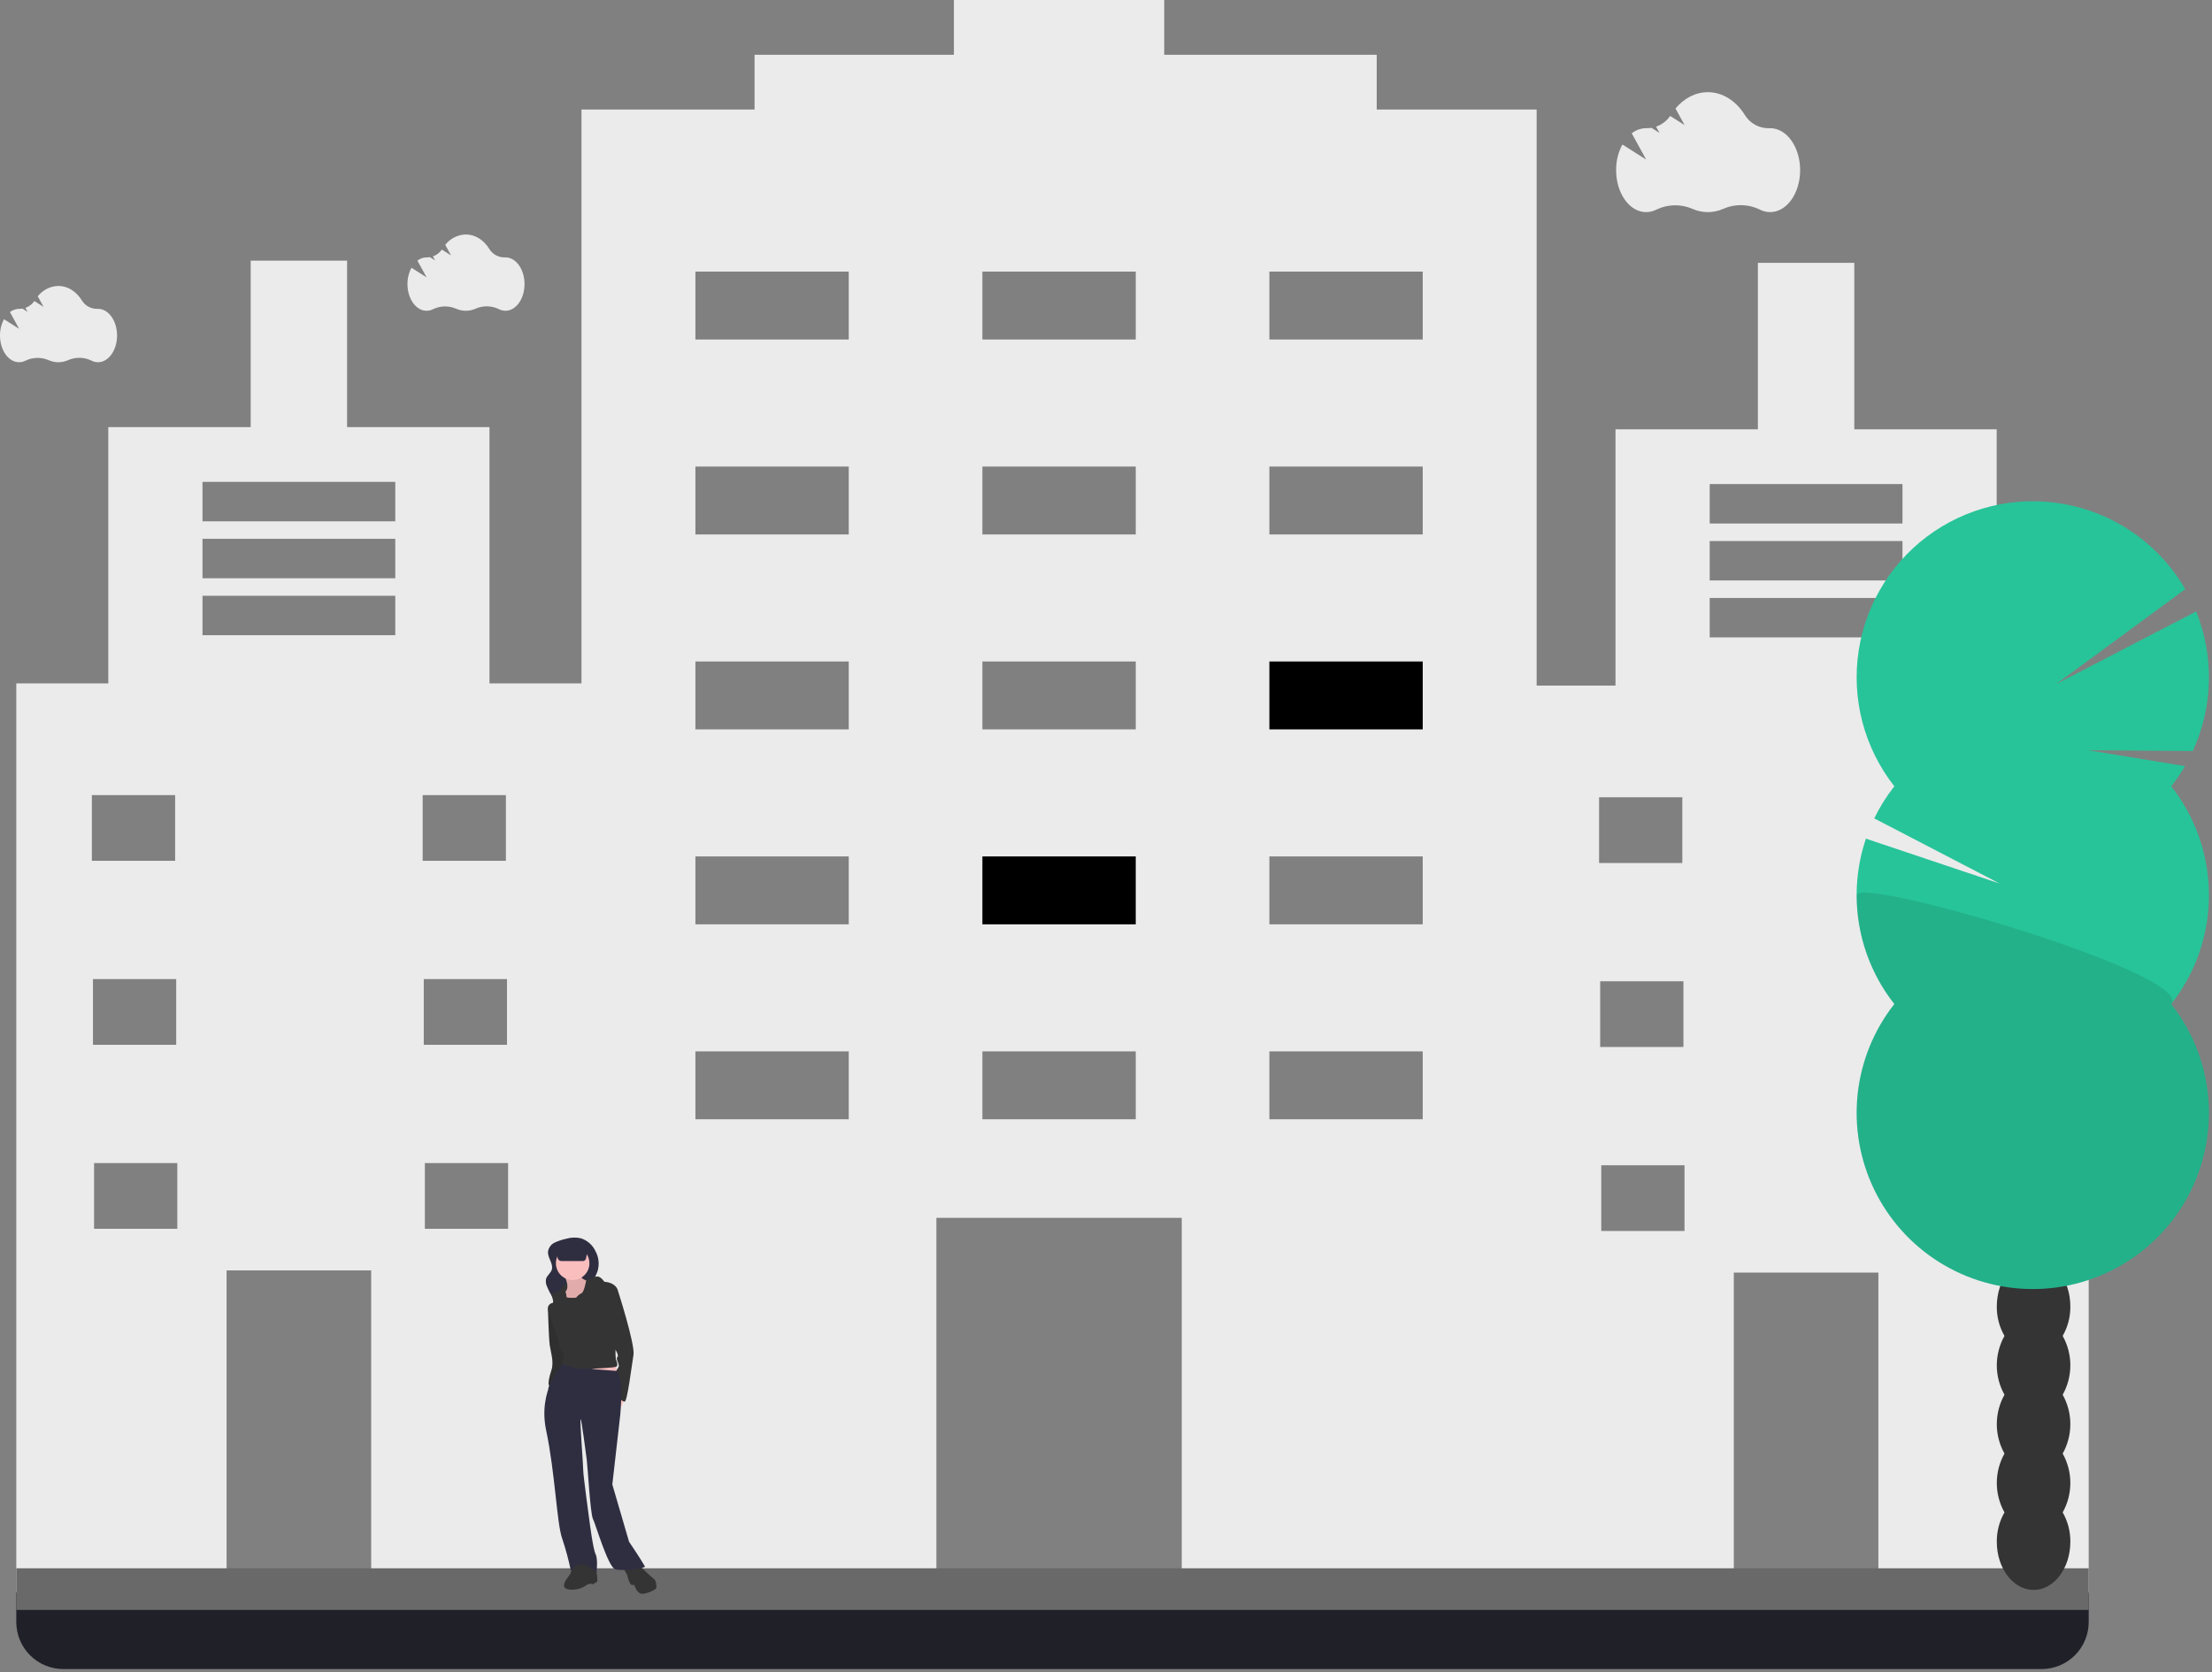 <?xml version="1.0" encoding="UTF-8"?> <svg xmlns="http://www.w3.org/2000/svg" width="492" height="372" viewBox="0 0 492 372" fill="none"><rect x="0" y="0" width="492" height="372" fill="#808080" stroke="none"/> <path d="M321.608 143.743H279.704V170.542H321.608V143.743Z" fill="black"></path> <path d="M256.315 185.647H214.41V212.447H256.315V185.647Z" fill="black"></path> <path d="M444.109 152.513V95.504H412.437V58.472H390.997V95.504H359.325V152.513H341.784V24.363H306.214V12.182H258.949V0H212.172V12.182H167.831V24.363H129.337V152.026H108.872V95.016H77.2V57.984H55.76V95.016H24.088V152.026H3.623V354.241H50.4V282.613H82.56V354.241H208.274V270.918H262.847V354.241H338.86V354.728H385.638V283.1H417.797V354.728H464.574V152.513H444.109ZM20.434 176.877H38.95V191.495H20.434V176.877ZM20.677 217.807H39.193V232.425H20.677V217.807ZM39.437 273.355H20.921V258.737H39.437V273.355ZM87.92 141.306H45.04V132.536H87.92V141.306ZM87.92 128.638H45.04V119.867H87.92V128.638ZM87.92 115.969H45.04V107.198H87.92V115.969ZM94.01 176.877H112.526V191.495H94.01V176.877ZM94.254 217.807H112.77V232.425H94.254V217.807ZM113.014 273.355H94.498V258.737H113.014V273.355ZM188.783 248.992H154.675V233.886H188.783V248.992ZM188.783 205.625H154.675V190.52H188.783V205.625ZM188.783 162.259H154.675V147.154H188.783V162.259ZM188.783 118.892H154.675V103.787H188.783V118.892ZM188.783 75.526H154.675V60.421H188.783V75.526ZM252.615 248.992H218.506V233.886H252.615V248.992ZM252.615 205.625H218.506V190.52H252.615V205.625ZM252.615 162.259H218.506V147.154H252.615V162.259ZM252.615 118.892H218.506V103.787H252.615V118.892ZM252.615 75.526H218.506V60.421H252.615V75.526ZM316.446 248.992H282.338V233.886H316.446V248.992ZM316.446 205.625H282.338V190.52H316.446V205.625ZM316.446 162.259H282.338V147.154H316.446V162.259ZM316.446 118.892H282.338V103.787H316.446V118.892ZM316.446 75.526H282.338V60.421H316.446V75.526ZM355.671 177.364H374.187V191.982H355.671V177.364ZM355.915 218.294H374.431V232.912H355.915V218.294ZM374.674 273.842H356.158V259.224H374.674V273.842ZM423.157 141.794H380.278V133.023H423.157V141.794ZM423.157 129.125H380.278V120.354H423.157V129.125ZM423.157 116.456H380.278V107.685H423.157V116.456ZM429.491 218.294H448.007V232.912H429.491V218.294ZM448.251 273.842H429.735V259.224H448.251V273.842Z" fill="#EBEBEB"></path> <path d="M19.821 305.024L19.821 305.025C19.838 304.986 19.853 304.943 19.87 304.904L19.821 305.024Z" fill="#343434"></path> <path d="M19.295 306.318L19.246 306.439C19.262 306.397 19.28 306.36 19.295 306.319L19.295 306.318Z" fill="#343434"></path> <path d="M1.154 327.395L1.146 327.525C1.147 327.481 1.153 327.44 1.155 327.396L1.154 327.395Z" fill="#343434"></path> <path d="M436.918 303.562L436.919 303.563C436.936 303.524 436.951 303.481 436.968 303.442L436.918 303.562Z" fill="#343434"></path> <path d="M436.393 304.857L436.344 304.977C436.359 304.936 436.377 304.898 436.393 304.857L436.393 304.857Z" fill="#343434"></path> <path d="M418.252 325.934L418.243 326.063C418.245 326.019 418.25 325.978 418.252 325.934L418.252 325.934Z" fill="#343434"></path> <path d="M418.352 324.54L418.353 324.54C418.357 324.498 418.358 324.453 418.362 324.411L418.352 324.54Z" fill="#343434"></path> <path d="M3.623 354.241H464.574V360.836C464.574 363.61 463.472 366.27 461.511 368.231C459.549 370.193 456.889 371.295 454.115 371.295H14.082C11.308 371.295 8.648 370.193 6.686 368.231C4.725 366.27 3.623 363.61 3.623 360.836V354.241Z" fill="#202028"></path> <path d="M464.574 348.881H3.623V358.139H464.574V348.881Z" fill="#69696A"></path> <path d="M360.857 32.147L366.151 35.504L362.937 29.66C363.847 28.933 364.973 28.531 366.138 28.517C366.166 28.517 366.195 28.517 366.223 28.518C366.591 28.524 366.959 28.497 367.321 28.437L369.116 29.574L368.346 28.176C369.618 27.733 370.716 26.899 371.485 25.794L374.696 27.83L372.668 24.142C374.545 21.888 377.077 20.506 379.862 20.506C383.201 20.506 386.176 22.492 388.096 25.586C388.664 26.512 389.466 27.271 390.422 27.786C391.378 28.302 392.453 28.555 393.539 28.52C393.598 28.518 393.658 28.517 393.718 28.517C397.405 28.517 400.393 32.697 400.393 37.853C400.393 43.009 397.405 47.188 393.718 47.188C392.908 47.185 392.11 46.986 391.393 46.606C390.139 45.997 388.766 45.667 387.371 45.639C385.976 45.612 384.592 45.888 383.314 46.449C382.235 46.934 381.065 47.186 379.882 47.188C378.698 47.191 377.528 46.944 376.446 46.464C375.178 45.915 373.807 45.644 372.425 45.671C371.044 45.697 369.684 46.021 368.438 46.619C367.728 46.99 366.939 47.186 366.138 47.188C362.452 47.188 359.463 43.009 359.463 37.853C359.442 35.864 359.921 33.902 360.857 32.147Z" fill="#EBEBEB"></path> <path d="M91.518 59.565L94.885 61.7L92.841 57.983C93.42 57.521 94.137 57.265 94.877 57.256C94.895 57.256 94.913 57.256 94.932 57.257C95.165 57.26 95.399 57.243 95.63 57.205L96.772 57.929L96.282 57.039C97.091 56.757 97.79 56.227 98.279 55.524L100.322 56.819L99.031 54.473C99.575 53.772 100.267 53.201 101.059 52.801C101.85 52.401 102.721 52.182 103.608 52.16C105.732 52.16 107.624 53.423 108.845 55.392C109.207 55.98 109.717 56.463 110.325 56.791C110.933 57.119 111.617 57.28 112.308 57.258C112.346 57.257 112.384 57.256 112.422 57.256C114.767 57.256 116.668 59.915 116.668 63.195C116.668 66.475 114.767 69.133 112.422 69.133C111.906 69.131 111.399 69.004 110.943 68.763C110.145 68.375 109.272 68.165 108.384 68.148C107.497 68.13 106.616 68.306 105.804 68.663C105.117 68.971 104.373 69.132 103.62 69.133C102.867 69.135 102.123 68.978 101.434 68.673C100.628 68.323 99.756 68.151 98.877 68.168C97.998 68.185 97.133 68.391 96.341 68.771C95.889 69.007 95.387 69.132 94.877 69.133C92.532 69.133 90.631 66.475 90.631 63.195C90.618 61.93 90.922 60.681 91.518 59.565Z" fill="#EBEBEB"></path> <path d="M0.887 71.013L4.255 73.148L2.21 69.431C2.789 68.969 3.506 68.713 4.246 68.704C4.265 68.704 4.283 68.704 4.301 68.705C4.535 68.708 4.769 68.691 4.999 68.653L6.141 69.377L5.651 68.487C6.46 68.205 7.159 67.675 7.648 66.972L9.691 68.267L8.4 65.921C8.944 65.22 9.636 64.649 10.428 64.249C11.219 63.849 12.09 63.63 12.977 63.608C15.101 63.608 16.993 64.871 18.215 66.84C18.576 67.428 19.086 67.911 19.694 68.239C20.302 68.567 20.986 68.728 21.677 68.706C21.715 68.705 21.753 68.704 21.791 68.704C24.136 68.704 26.037 71.363 26.037 74.643C26.037 77.923 24.136 80.581 21.791 80.581C21.275 80.579 20.768 80.452 20.312 80.211C19.514 79.823 18.641 79.613 17.753 79.596C16.866 79.579 15.986 79.754 15.173 80.111C14.486 80.419 13.742 80.58 12.989 80.581C12.236 80.583 11.492 80.426 10.803 80.121C9.997 79.771 9.125 79.599 8.246 79.616C7.367 79.633 6.502 79.839 5.71 80.219C5.258 80.455 4.756 80.579 4.246 80.581C1.901 80.581 0 77.922 0 74.643C-0.013 73.378 0.292 72.129 0.887 71.013Z" fill="#EBEBEB"></path> <path d="M122.471 290.83L121.882 291.418C121.882 291.418 122.078 297.888 122.274 299.26C122.471 300.633 123.255 302.986 122.667 304.75C122.078 306.515 121.882 307.887 122.078 308.083C122.274 308.279 121.882 309.064 121.882 309.064L123.451 308.083L126 302.201L124.823 295.927L122.471 290.83Z" fill="#343434"></path> <path opacity="0.1" d="M122.471 290.83L121.882 291.418C121.882 291.418 122.078 297.888 122.274 299.26C122.471 300.633 123.255 302.986 122.667 304.75C122.078 306.515 121.882 307.887 122.078 308.083C122.274 308.279 121.882 309.064 121.882 309.064L123.451 308.083L126 302.201L124.823 295.927L122.471 290.83Z" fill="black"></path> <path d="M132.862 351.805C132.862 351.805 132.862 349.648 132.47 349.256C132.078 348.864 131.49 347.491 130.705 347.491C129.921 347.491 127.176 348.276 127.176 348.472C127.199 349.084 127.064 349.691 126.784 350.236C126.392 350.824 124.235 353.177 126.392 353.569C127.109 353.687 127.842 353.661 128.549 353.493C129.256 353.325 129.922 353.017 130.509 352.589C130.705 352.393 131.49 352.197 131.686 352.393C131.882 352.589 132.862 351.805 132.862 351.805Z" fill="#343434"></path> <path d="M138.352 348.276L139.528 350.432C139.528 350.432 139.92 352.393 140.508 352.589H141.096C141.096 352.589 141.685 354.746 143.057 354.55C144.429 354.353 145.998 353.569 145.998 353.177C145.998 352.785 145.998 351.609 145.41 351.216C144.585 350.543 143.8 349.823 143.057 349.06L142.077 348.08L138.352 348.276Z" fill="#343434"></path> <path d="M123.305 276.457C122.928 276.65 122.602 276.93 122.355 277.275C122.109 277.619 121.949 278.018 121.889 278.437C121.779 279.837 123.163 281.156 122.718 282.488C122.465 283.244 121.678 283.733 121.452 284.498C121.332 285.107 121.422 285.739 121.706 286.292C122.015 287.05 122.392 287.778 122.832 288.468C123.658 289.766 124.734 290.997 124.955 292.52C125.016 292.786 125.013 293.063 124.947 293.328C124.88 293.593 124.752 293.838 124.572 294.044C124.97 293.743 125.425 293.526 125.91 293.408C127.914 292.738 129.775 291.701 131.4 290.35C131.99 289.935 132.434 289.345 132.669 288.663C132.968 287.458 132.054 286.253 132.142 285.015C132.198 284.223 132.655 283.524 132.914 282.773C133.139 282.026 133.21 281.241 133.124 280.465C133.038 279.69 132.797 278.939 132.413 278.26C132.096 277.602 131.648 277.016 131.098 276.536C130.547 276.057 129.904 275.695 129.209 275.472C128.139 275.223 127.023 275.255 125.97 275.566C125.049 275.756 124.155 276.056 123.305 276.457Z" fill="#2F2E41"></path> <path d="M124.409 287.329C124.84 286.527 125.48 285.856 126.26 285.385C127.04 284.914 127.932 284.662 128.843 284.654C131.98 284.654 131.392 284.458 131.392 284.458L130.411 288.379L128.451 290.34L124.409 287.329Z" fill="#343434"></path> <path d="M125.216 283.184C125.216 283.184 126.98 286.124 125.804 287.301C124.627 288.477 125.216 289.654 125.412 289.85C125.608 290.046 131.097 290.438 131.097 290.438L131.294 287.693L131.882 285.34C131.882 285.34 128.745 284.752 129.137 283.38C129.529 282.007 125.216 283.184 125.216 283.184Z" fill="#FBBEBE"></path> <path opacity="0.1" d="M125.216 283.184C125.216 283.184 126.98 286.124 125.804 287.301C124.627 288.477 125.216 289.654 125.412 289.85C125.608 290.046 131.097 290.438 131.097 290.438L131.294 287.693L131.882 285.34C131.882 285.34 128.745 284.752 129.137 283.38C129.529 282.007 125.216 283.184 125.216 283.184Z" fill="black"></path> <path d="M138.94 311.024C138.73 311.697 138.468 312.353 138.156 312.985C137.96 313.181 137.371 311.612 137.371 311.612L137.96 310.24L138.94 311.024Z" fill="#FBBEBE"></path> <path d="M136.685 302.103L137.469 306.613H125.706L126.294 302.103H136.685Z" fill="#FBBEBE"></path> <path d="M127.372 284.752C129.43 284.752 131.098 283.084 131.098 281.027C131.098 278.97 129.43 277.302 127.372 277.302C125.315 277.302 123.647 278.97 123.647 281.027C123.647 283.084 125.315 284.752 127.372 284.752Z" fill="#FBBEBE"></path> <path d="M128.157 288.673C128.157 288.673 126 288.869 126 288.477C126 288.085 125.804 286.909 125.412 287.105C125.02 287.301 122.471 287.497 122.667 288.085C122.863 288.673 123.255 289.85 122.863 289.85C122.693 289.884 122.533 289.953 122.391 290.052C122.248 290.15 122.128 290.277 122.036 290.424C121.945 290.57 121.884 290.734 121.857 290.905C121.831 291.076 121.839 291.251 121.883 291.418C122.079 292.398 124.235 298.28 124.235 298.28C124.235 298.28 124.431 300.241 125.02 300.829C125.259 301.138 125.389 301.517 125.389 301.907C125.389 302.298 125.259 302.677 125.02 302.986C124.627 303.378 126 303.77 126.588 304.554C127.176 305.338 131.686 304.75 131.882 304.554C132.078 304.358 136.783 304.358 137.175 303.966C137.567 303.574 136.979 302.398 136.979 302.398C136.979 302.398 136.783 300.633 136.979 300.045C137.175 299.457 136.195 289.85 135.607 289.261C135.019 288.673 137.371 286.909 137.371 286.909C137.371 286.909 136.979 285.34 134.43 285.144C134.43 285.144 133.646 283.968 132.862 283.968C132.078 283.968 130.375 284.88 130.375 284.88C130.375 284.88 129.921 287.497 129.333 287.693C128.868 287.921 128.464 288.257 128.157 288.673Z" fill="#343434"></path> <path d="M135.999 286.32L137.371 286.909C137.371 286.909 141.293 299.064 140.9 301.417C140.508 303.77 139.528 311.808 138.94 311.808C138.352 311.808 137.175 310.632 137.175 310.632V308.671C137.175 308.279 136.587 307.103 136.979 307.103C137.371 307.103 137.96 306.711 137.567 306.319C137.175 305.927 136.783 305.338 137.175 304.75C137.567 304.162 137.763 303.966 137.567 303.378C137.371 302.79 136.979 302.201 137.371 301.809C137.763 301.417 136.391 299.457 136.391 299.457L134.234 290.83L134.626 287.301L135.999 286.32Z" fill="#343434"></path> <path d="M136.783 304.946C136.783 304.946 129.333 304.358 128.353 304.358C127.372 304.358 125.173 303.435 125.173 303.435C125.173 303.435 119.53 309.064 121.49 318.278C123.451 327.493 123.843 338.865 125.02 342.198C125.819 344.574 126.474 346.997 126.98 349.452C126.98 349.452 128.941 345.923 132.666 349.844C132.666 349.844 133.058 346.903 132.47 345.727C131.882 344.55 131.097 338.277 131.097 338.277C131.097 338.277 129.725 328.277 129.725 327.101C129.725 325.925 128.941 315.926 129.137 315.73C129.333 315.534 130.313 323.376 130.509 324.748C130.705 326.121 131.293 336.708 131.882 337.884C132.47 339.061 135.215 348.472 136.783 349.06C138.352 349.648 143.645 348.864 143.449 348.472C143.253 348.08 141.881 345.923 141.489 345.335L139.92 342.982L136.195 330.238L137.96 314.749C137.96 314.749 138.94 304.75 136.783 304.946Z" fill="#2F2E41"></path> <path d="M129.641 280.537H124.864C124.662 280.537 124.466 280.464 124.312 280.333C124.157 280.201 124.055 280.019 124.024 279.818L123.549 276.812H130.999L130.333 279.975C130.3 280.134 130.213 280.276 130.087 280.379C129.961 280.481 129.804 280.537 129.641 280.537Z" fill="#2F2E41"></path> <path d="M1.255 326.002L1.255 326.002C1.259 325.96 1.26 325.915 1.264 325.873L1.255 326.002Z" fill="#343434"></path> <path d="M458.786 297.186C459.927 295.195 460.516 292.937 460.493 290.643C460.493 284.729 456.831 279.935 452.314 279.935C447.797 279.935 444.135 284.729 444.135 290.643C444.112 292.937 444.702 295.195 445.842 297.186C444.723 299.185 444.135 301.438 444.135 303.729C444.135 306.021 444.723 308.274 445.842 310.273C444.723 312.272 444.135 314.525 444.135 316.816C444.135 319.108 444.723 321.36 445.842 323.36C444.723 325.359 444.135 327.612 444.135 329.903C444.135 332.194 444.723 334.447 445.842 336.446C444.702 338.437 444.112 340.696 444.135 342.99C444.135 348.903 447.797 353.697 452.314 353.697C456.831 353.697 460.493 348.903 460.493 342.99C460.516 340.696 459.927 338.437 458.786 336.446C459.906 334.447 460.493 332.194 460.493 329.903C460.493 327.612 459.906 325.359 458.786 323.36C459.906 321.36 460.493 319.108 460.493 316.816C460.493 314.525 459.906 312.272 458.786 310.273C459.906 308.274 460.493 306.021 460.493 303.729C460.493 301.438 459.906 299.185 458.786 297.186Z" fill="#343434"></path> <path d="M482.933 174.912C484.051 173.489 485.069 171.991 485.979 170.428L464.488 166.898L487.732 167.071C489.961 162.22 491.178 156.964 491.306 151.626C491.435 146.289 490.473 140.981 488.48 136.027L457.295 152.204L486.055 131.064C483.36 126.408 479.736 122.357 475.408 119.163C471.079 115.969 466.14 113.7 460.896 112.498C455.653 111.296 450.218 111.187 444.931 112.177C439.643 113.167 434.616 115.235 430.163 118.253C425.71 121.27 421.925 125.172 419.046 129.716C416.167 134.26 414.254 139.348 413.426 144.664C412.599 149.979 412.875 155.408 414.237 160.612C415.6 165.816 418.019 170.683 421.345 174.912C419.603 177.126 418.105 179.521 416.876 182.057L444.774 196.55L415.027 186.567C412.939 192.741 412.423 199.339 413.526 205.763C414.629 212.187 417.316 218.235 421.345 223.359C416.799 229.138 413.971 236.079 413.185 243.389C412.399 250.7 413.685 258.084 416.897 264.697C420.11 271.311 425.118 276.887 431.35 280.789C437.582 284.69 444.787 286.759 452.139 286.759C459.492 286.759 466.696 284.69 472.928 280.789C479.16 276.887 484.168 271.311 487.381 264.697C490.593 258.084 491.879 250.7 491.093 243.389C490.307 236.079 487.479 229.138 482.933 223.359C488.365 216.452 491.318 207.921 491.318 199.135C491.318 190.349 488.365 181.818 482.933 174.912Z" fill="#27C499"></path> <path opacity="0.1" d="M412.96 199.135C412.947 207.924 415.901 216.459 421.345 223.359C416.799 229.138 413.971 236.079 413.185 243.389C412.399 250.7 413.685 258.084 416.897 264.698C420.11 271.311 425.118 276.887 431.35 280.789C437.582 284.69 444.787 286.759 452.139 286.759C459.492 286.759 466.696 284.69 472.928 280.789C479.16 276.887 484.168 271.311 487.381 264.698C490.593 258.084 491.88 250.7 491.093 243.389C490.307 236.079 487.479 229.138 482.933 223.359C488.184 216.692 412.96 194.738 412.96 199.135Z" fill="black"></path> </svg> 